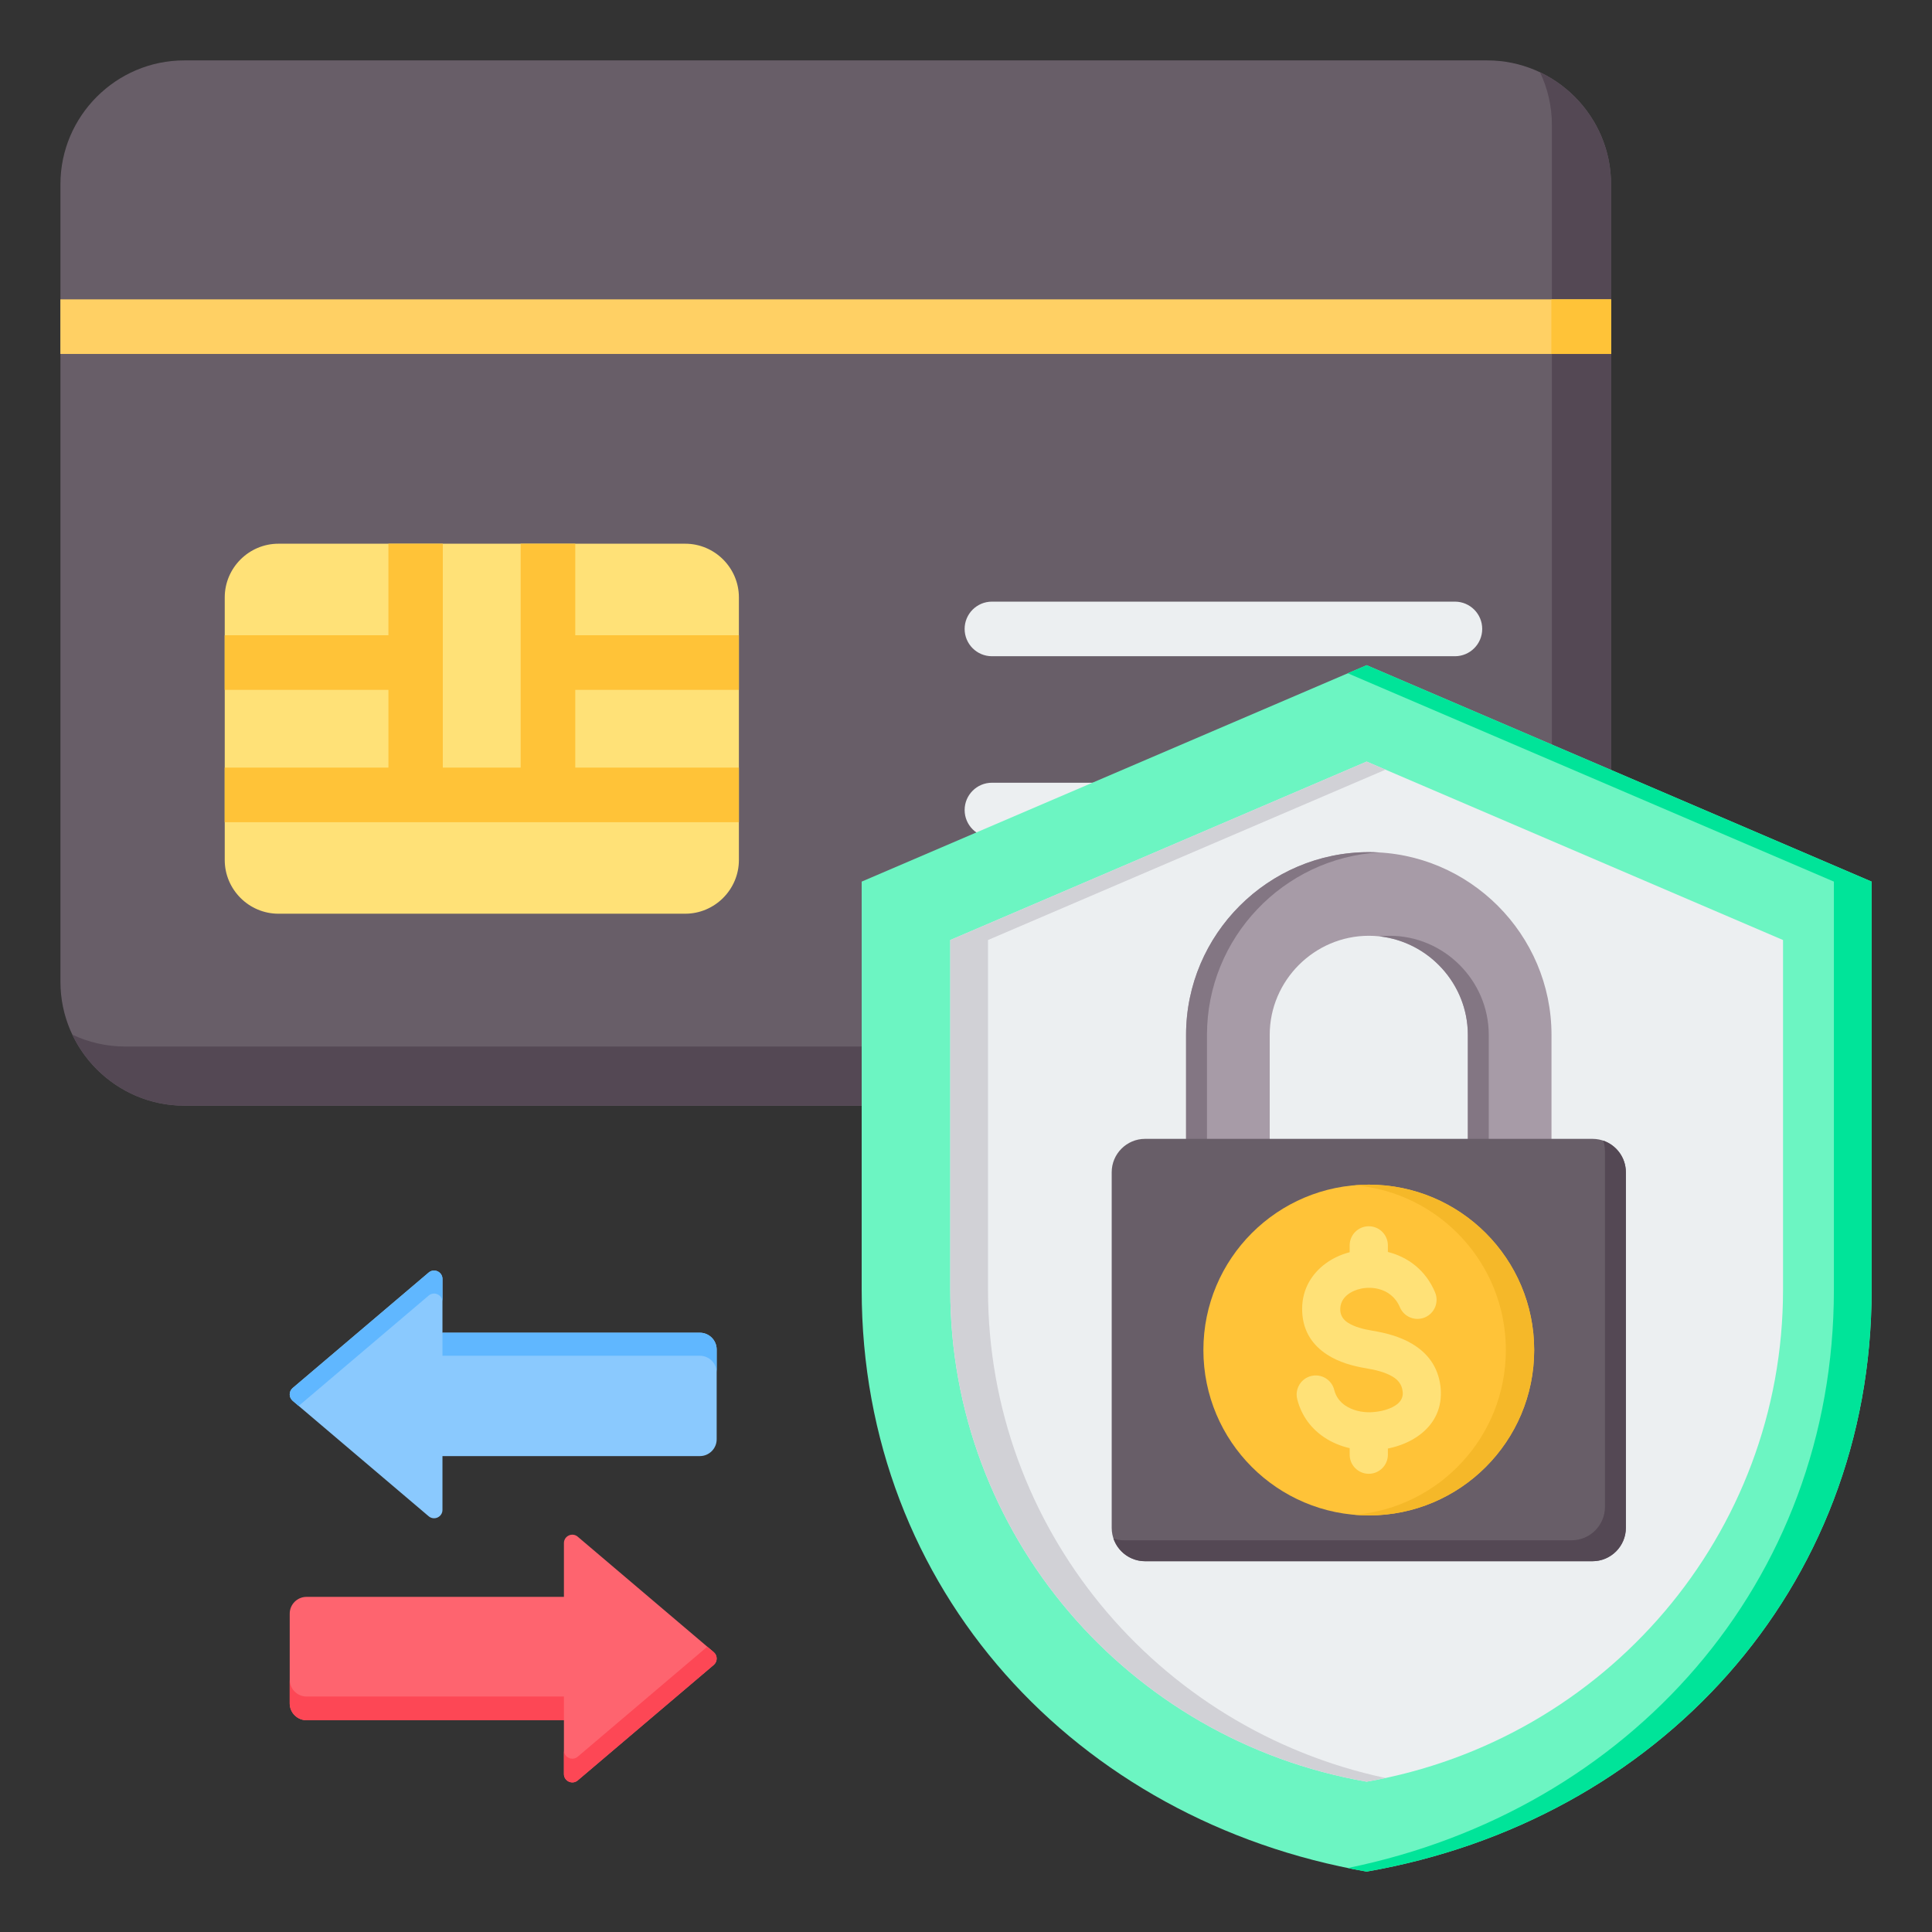 <svg xmlns="http://www.w3.org/2000/svg" id="Layer_1" viewBox="0 0 512 512"><rect x="0" y="0" width="512" height="512" fill="#333333" stroke="none"/><g clip-rule="evenodd" fill-rule="evenodd"><g><path d="m426.944 260.207v-211.396c0-18.043-14.762-32.804-32.804-32.804h-345.319c-18.043 0-32.804 14.761-32.804 32.804v211.396c0 18.042 14.761 32.804 32.804 32.804h345.319c18.042-.001 32.804-14.762 32.804-32.804z" fill="#685e68"></path><path d="m426.944 260.207v-211.396c0-13.05-7.723-24.381-18.823-29.654 2.017 4.247 3.15 8.988 3.15 13.981v211.396c0 18.042-14.761 32.804-32.804 32.804h-345.319c-4.993 0-9.734-1.132-13.981-3.15 5.273 11.1 16.604 18.823 29.654 18.823h345.319c18.043-.001 32.804-14.762 32.804-32.804z" fill="#544854"></path><path d="m181.585 144.088h-107.795c-7.828 0-14.232 6.404-14.232 14.232v69.592c0 7.828 6.404 14.232 14.232 14.232h107.795c7.828 0 14.232-6.404 14.232-14.232v-69.592c0-7.828-6.404-14.232-14.232-14.232z" fill="#ffe177"></path><path d="m16.001 79.333h410.96v14.469h-410.96z" fill="#ffd064"></path><path d="m411.126 79.333h15.834v14.469h-15.834z" fill="#ffc338"></path><path d="m59.544 168.348h43.393l.001-24.261h14.413l-.002 59.335h20.634v-59.334h14.469v24.26h43.362v14.469h-43.362v20.605h43.363v14.469h-136.271v-14.469h43.392l.001-20.605h-43.393z" fill="#ffc338"></path><g fill="#eceff1"><path d="m385.568 159.44c3.995 0 7.234 3.239 7.234 7.234s-3.239 7.235-7.234 7.235h-122.695c-3.995 0-7.235-3.239-7.235-7.235 0-3.995 3.239-7.234 7.235-7.234z"></path><path d="m348.246 207.432c3.995 0 7.235 3.239 7.235 7.235 0 3.995-3.239 7.235-7.235 7.235h-85.372c-3.995 0-7.235-3.239-7.235-7.235 0-3.995 3.239-7.235 7.235-7.235z"></path></g></g><g><path d="m362.177 176.285 133.822 57.352v108.208c0 79.425-56.868 140.735-133.822 154.149-76.954-13.414-133.822-74.724-133.822-154.149v-108.209z" fill="#6cf5c2"></path><path d="m362.177 201.826-110.346 47.291v92.728c0 64.598 46.918 119.268 110.346 130.318 63.428-11.05 110.346-65.721 110.346-130.318v-92.728z" fill="#eceff1"></path><path d="m362.177 176.285 133.822 57.352v108.208c0 79.425-56.868 140.735-133.822 154.149-1.678-.293-3.342-.616-5-.954 74.403-15.15 128.822-75.502 128.822-153.196v-108.208l-128.822-55.209z" fill="#00e499"></path><path d="m362.177 201.826-110.346 47.291v92.728c0 64.598 46.918 119.268 110.346 130.318 1.679-.293 3.345-.622 5-.975-60.876-12.983-105.346-66.456-105.346-129.343v-92.728l105.346-45.148z" fill="#d1d1d6"></path></g><g><path d="m388.995 313.736h22.167v-39.49c0-26.637-21.784-48.421-48.422-48.421-26.637 0-48.422 21.785-48.422 48.421v37.527h22.167v-37.527c0-14.401 11.853-26.254 26.254-26.254s26.254 11.854 26.254 26.254v39.49z" fill="#a79ba7"></path><path d="m388.995 313.736h5.541v-39.49c0-14.4-11.853-26.254-26.254-26.254-.935 0-1.859.051-2.771.148 13.12 1.403 23.484 12.641 23.484 26.106zm-23.483-87.83c-25.36 1.448-45.651 22.633-45.651 48.34v37.527h-5.541v-37.527c0-26.637 21.784-48.421 48.422-48.421.929-.001 1.852.029 2.77.081z" fill="#837683"></path><path d="m303.459 301.809h118.564c4.873 0 8.848 3.975 8.848 8.848v94.232c0 4.873-3.975 8.848-8.848 8.848h-118.564c-4.873 0-8.848-3.975-8.848-8.848v-94.232c0-4.873 3.975-8.848 8.848-8.848z" fill="#685e68"></path><path d="m424.861 302.277c3.488 1.187 6.01 4.498 6.01 8.38v94.232c0 4.873-3.975 8.848-8.848 8.848h-118.564c-3.882 0-7.193-2.521-8.38-6.009.892.303 1.846.468 2.839.468h118.564c4.873 0 8.848-3.975 8.848-8.848v-94.231c0-.993-.165-1.948-.469-2.84z" fill="#544854"></path></g><g><circle cx="362.741" cy="357.773" fill="#ffc338" r="43.83"></circle><path d="m362.741 313.944c24.207 0 43.83 19.623 43.83 43.83s-19.623 43.83-43.83 43.83c-1.264 0-2.515-.057-3.752-.161 22.45-1.904 40.078-20.726 40.078-43.668s-17.628-41.765-40.078-43.668c1.237-.107 2.488-.163 3.752-.163z" fill="#f5b829"></path><path d="m380.313 342.5c1.082 2.578-.132 5.546-2.71 6.627-2.578 1.082-5.546-.132-6.627-2.71-1.124-2.678-3.258-4.223-5.6-4.817-1.529-.387-3.124-.412-4.604-.114-1.42.286-2.721.859-3.73 1.68-1.185.964-1.938 2.349-1.855 4.061.073 1.51.875 2.555 1.994 3.285 1.706 1.113 4.111 1.74 6.411 2.118 3.55.583 7.435 1.561 10.713 3.54 3.869 2.336 6.787 5.854 7.444 11.269.049.401.08.898.094 1.482.119 4.992-2.152 8.707-5.564 11.296-2.442 1.853-5.453 3.049-8.474 3.66v1.63c0 2.797-2.267 5.064-5.064 5.064s-5.064-2.267-5.064-5.064v-1.732c-2.402-.553-4.687-1.498-6.695-2.836-3.447-2.296-6.089-5.685-7.207-10.171-.666-2.71.99-5.447 3.699-6.113 2.709-.667 5.447.99 6.113 3.699.453 1.817 1.544 3.205 2.973 4.157 1.84 1.225 4.215 1.809 6.635 1.751.388-.009.886-.05 1.489-.123 2.06-.25 4.094-.887 5.502-1.955.959-.728 1.599-1.73 1.568-3.027-.002-.07-.02-.246-.055-.532-.214-1.767-1.244-2.962-2.617-3.791-1.963-1.185-4.615-1.824-7.113-2.234-3.445-.566-7.195-1.602-10.289-3.622-3.681-2.403-6.326-5.963-6.583-11.277-.255-5.256 2.006-9.47 5.574-12.37 2-1.626 4.417-2.804 7.005-3.479v-1.814c0-2.797 2.267-5.065 5.064-5.065s5.064 2.268 5.064 5.065v1.744l.023.006c5.231 1.326 9.988 4.763 12.486 10.712z" fill="#ffe177"></path></g><g><path d="m77.561 371.226 36.036 30.597c1.446 1.228 3.661.2 3.661-1.694v-14.25h68.223c2.442 0 4.445-2.003 4.445-4.445v-23.804c0-2.442-1.997-4.444-4.445-4.444h-68.223v-14.251c0-1.894-2.215-2.922-3.661-1.694l-36.036 30.597c-1.045.888-1.043 2.502 0 3.388z" fill="#8ac9fe"></path><path d="m77.561 371.226 1.599 1.357 34.438-29.239c1.446-1.228 3.661-.201 3.661 1.694v-6.102c0-1.894-2.215-2.922-3.661-1.694l-36.036 30.597c-1.046.887-1.044 2.501-.001 3.387zm112.364-7.493c0-2.442-1.997-4.444-4.445-4.444h-68.223v-6.102h68.223c2.448 0 4.445 2.002 4.445 4.444z" fill="#60b7ff"></path><path d="m189.143 441.228-36.036 30.596c-1.446 1.228-3.661.201-3.661-1.694v-14.25h-68.224c-2.442 0-4.445-2.002-4.445-4.445v-23.803c0-2.442 1.997-4.445 4.445-4.445h68.223v-14.251c0-1.894 2.215-2.922 3.661-1.694l36.036 30.596c1.046.89 1.043 2.504.001 3.39z" fill="#fe646f"></path><path d="m189.143 441.228-36.036 30.596c-1.446 1.228-3.661.201-3.661-1.694v-6.286c0 1.895 2.215 2.922 3.661 1.694l34.33-29.147 1.707 1.449c1.044.888 1.041 2.502-.001 3.388zm-39.697 14.652v-6.286h-68.224c-2.442 0-4.445-2.002-4.445-4.445v6.286c0 2.442 2.003 4.445 4.445 4.445z" fill="#fd4755"></path></g></g></svg>